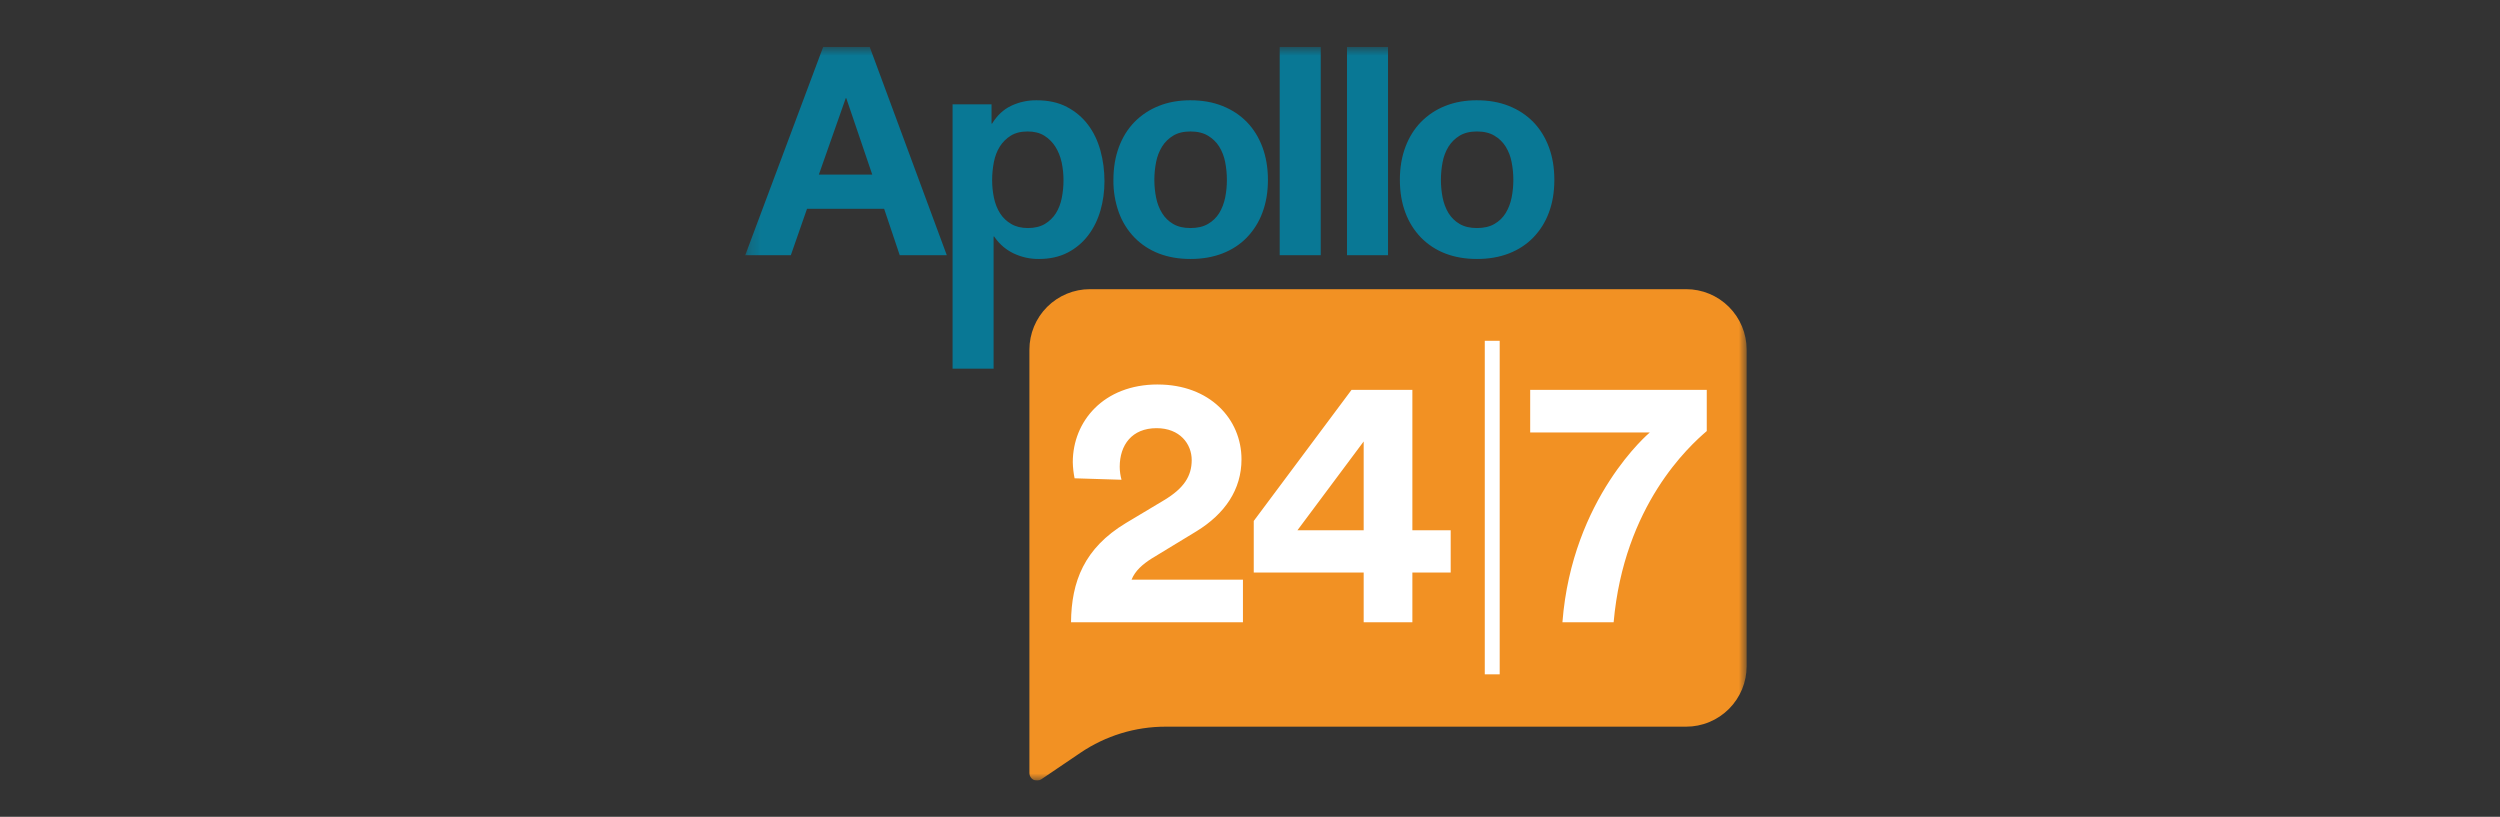 <svg width="202" height="66" viewBox="0 0 202 66" fill="none" xmlns="http://www.w3.org/2000/svg">
<rect x="0" y="0" width="202" height="66" fill="#333333" stroke="none"/>
<g clip-path="url(#clip0_5373_3588)">
<mask id="mask0_5373_3588" style="mask-type:luminance" maskUnits="userSpaceOnUse" x="60" y="3" width="82" height="61">
<path d="M60.215 3.786H141.129V63.071H60.215V3.786Z" fill="white"/>
</mask>
<g mask="url(#mask0_5373_3588)">
<path fill-rule="evenodd" clip-rule="evenodd" d="M68.38 7.936H68.335L66.163 14.11H70.479L68.38 7.936ZM83.034 10.623C82.489 10.623 82.034 10.735 81.67 10.963C81.31 11.186 81.005 11.489 80.781 11.848C80.556 12.211 80.396 12.628 80.304 13.098C80.211 13.579 80.164 14.069 80.165 14.559C80.165 15.063 80.215 15.527 80.314 15.997C80.415 16.471 80.581 16.88 80.806 17.238C81.031 17.592 81.332 17.878 81.706 18.097C82.078 18.317 82.528 18.426 83.058 18.426C83.585 18.426 84.058 18.317 84.426 18.096C84.789 17.878 85.085 17.592 85.312 17.238C85.534 16.882 85.697 16.471 85.791 15.998C85.885 15.525 85.932 15.043 85.931 14.561C85.931 14.07 85.881 13.594 85.782 13.121C85.678 12.65 85.511 12.232 85.278 11.86C85.05 11.498 84.743 11.191 84.38 10.963C84.014 10.735 83.564 10.623 83.038 10.623H83.034ZM96.194 10.623C95.631 10.623 95.165 10.735 94.792 10.963C94.426 11.183 94.118 11.486 93.892 11.848C93.658 12.233 93.496 12.656 93.412 13.098C93.225 14.044 93.225 15.018 93.412 15.964C93.505 16.425 93.664 16.845 93.892 17.214C94.114 17.581 94.418 17.878 94.792 18.096C95.165 18.318 95.632 18.426 96.194 18.426C96.757 18.426 97.224 18.317 97.602 18.096C97.976 17.884 98.29 17.58 98.515 17.214C98.74 16.843 98.897 16.425 98.994 15.964C99.088 15.494 99.134 15.016 99.132 14.537C99.132 14.049 99.087 13.569 98.994 13.099C98.91 12.657 98.748 12.233 98.515 11.848C98.285 11.485 97.972 11.181 97.602 10.963C97.222 10.735 96.753 10.623 96.194 10.623ZM119.339 10.623C118.776 10.623 118.316 10.735 117.94 10.963C117.574 11.184 117.266 11.487 117.039 11.848C116.806 12.232 116.644 12.656 116.563 13.098C116.38 14.045 116.38 15.018 116.563 15.964C116.658 16.425 116.815 16.845 117.037 17.214C117.265 17.581 117.563 17.878 117.94 18.096C118.315 18.318 118.777 18.426 119.339 18.426C119.902 18.426 120.371 18.317 120.75 18.096C121.132 17.878 121.435 17.581 121.66 17.214C121.885 16.843 122.047 16.425 122.139 15.964C122.325 15.018 122.325 14.045 122.139 13.099C122.058 12.656 121.895 12.232 121.66 11.848C121.432 11.485 121.12 11.181 120.75 10.963C120.372 10.735 119.899 10.623 119.339 10.623ZM70.27 3.786L76.501 20.62H72.698L71.438 16.87H65.207L63.9 20.62H60.215L66.514 3.786H70.27ZM106.716 3.786V20.62H103.4V3.786H106.713H106.716ZM112.152 3.786V20.62H108.838V3.786H112.152ZM96.195 8.103C97.144 8.103 98.004 8.253 98.773 8.561C99.543 8.868 100.202 9.301 100.744 9.858C101.287 10.415 101.706 11.091 102.004 11.885C102.297 12.677 102.449 13.56 102.449 14.537C102.449 15.514 102.3 16.391 102.004 17.177C101.728 17.929 101.299 18.615 100.744 19.192C100.202 19.751 99.543 20.181 98.773 20.479C98.002 20.777 97.142 20.925 96.195 20.925C95.248 20.925 94.389 20.777 93.627 20.48C92.889 20.197 92.221 19.758 91.667 19.194C91.11 18.618 90.68 17.93 90.406 17.177C90.102 16.33 89.952 15.436 89.964 14.537C89.964 13.56 90.113 12.677 90.406 11.884C90.703 11.091 91.121 10.415 91.666 9.858C92.222 9.293 92.89 8.852 93.627 8.561C94.389 8.253 95.245 8.102 96.195 8.102V8.103ZM119.342 8.103C120.288 8.103 121.149 8.253 121.921 8.561C122.692 8.868 123.344 9.301 123.889 9.858C124.433 10.415 124.853 11.091 125.149 11.885C125.445 12.677 125.591 13.56 125.591 14.537C125.591 15.514 125.445 16.391 125.149 17.177C124.874 17.929 124.445 18.616 123.889 19.192C123.345 19.751 122.689 20.181 121.919 20.479C121.149 20.777 120.289 20.925 119.34 20.925C118.395 20.925 117.537 20.777 116.773 20.48C116.036 20.197 115.368 19.758 114.814 19.194C114.259 18.616 113.829 17.929 113.554 17.177C113.258 16.391 113.11 15.514 113.11 14.537C113.11 13.56 113.256 12.677 113.554 11.884C113.851 11.091 114.27 10.415 114.814 9.858C115.369 9.293 116.037 8.851 116.773 8.561C117.54 8.253 118.392 8.102 119.342 8.102V8.103ZM83.759 8.103C84.707 8.103 85.524 8.282 86.209 8.643C86.895 9.006 87.461 9.481 87.912 10.08C88.365 10.679 88.694 11.373 88.915 12.166C89.134 12.961 89.241 13.79 89.241 14.656C89.241 15.471 89.132 16.259 88.915 17.012C88.694 17.767 88.367 18.435 87.925 19.017C87.482 19.598 86.916 20.074 86.268 20.409C85.607 20.75 84.832 20.925 83.947 20.925C83.232 20.933 82.525 20.775 81.881 20.466C81.295 20.182 80.79 19.757 80.41 19.228L80.329 19.111H80.283V29.79H76.968V8.428H80.116V9.987H80.16C80.566 9.327 81.079 8.847 81.701 8.549C82.343 8.247 83.045 8.094 83.754 8.103H83.759Z" fill="#097895"/>
<path fill-rule="evenodd" clip-rule="evenodd" d="M136.235 23.365H88.068C87.426 23.365 86.79 23.491 86.196 23.737C85.602 23.983 85.063 24.343 84.609 24.798C84.154 25.252 83.794 25.791 83.548 26.385C83.302 26.979 83.176 27.615 83.176 28.257V62.464C83.176 62.575 83.206 62.684 83.263 62.779C83.321 62.875 83.403 62.953 83.501 63.005C83.6 63.057 83.71 63.081 83.821 63.075C83.932 63.069 84.04 63.033 84.132 62.97L87.315 60.815C89.34 59.447 91.727 58.715 94.17 58.715H136.238C136.881 58.715 137.517 58.589 138.111 58.343C138.704 58.097 139.244 57.736 139.698 57.282C140.152 56.827 140.513 56.288 140.759 55.694C141.004 55.1 141.131 54.464 141.131 53.821V28.257C141.131 27.615 141.004 26.979 140.758 26.385C140.512 25.791 140.152 25.252 139.698 24.798C139.243 24.343 138.704 23.983 138.11 23.737C137.517 23.491 136.88 23.365 136.238 23.365H136.235Z" fill="#F29123"/>
<path d="M110.185 35.67L104.833 42.846H110.185V35.67ZM114.12 31.503V42.846H117.216V46.26H114.12V50.281H110.185V46.26H101.303V42.093L109.203 31.503H114.12ZM137.906 31.503V34.83C136.489 36.045 131.221 40.821 130.382 50.281H126.244C127.025 40.184 133.304 34.944 133.304 34.944H123.639V31.501H137.904L137.906 31.503ZM93.542 31.068C97.74 31.068 100.313 33.847 100.313 37.116C100.313 39.546 98.982 41.515 96.666 42.933L93.05 45.131C92.327 45.593 91.719 46.114 91.43 46.838H100.43V50.281H86.539C86.569 46.984 87.609 44.291 90.966 42.266L94.061 40.413C95.653 39.457 96.29 38.475 96.29 37.172C96.29 35.871 95.334 34.596 93.453 34.596C91.458 34.596 90.473 35.956 90.473 37.72C90.473 38.069 90.529 38.445 90.618 38.764L86.827 38.647C86.739 38.218 86.69 37.783 86.681 37.345C86.681 34.047 89.168 31.066 93.538 31.066L93.542 31.068ZM121.175 27.538V54.485H119.97V27.539H121.175V27.538Z" fill="white"/>
</g>
</g>
<defs>
<clipPath id="clip0_5373_3588">
<rect width="83" height="59.286" fill="white" transform="translate(59.51 3.786)"/>
</clipPath>
</defs>
</svg>
